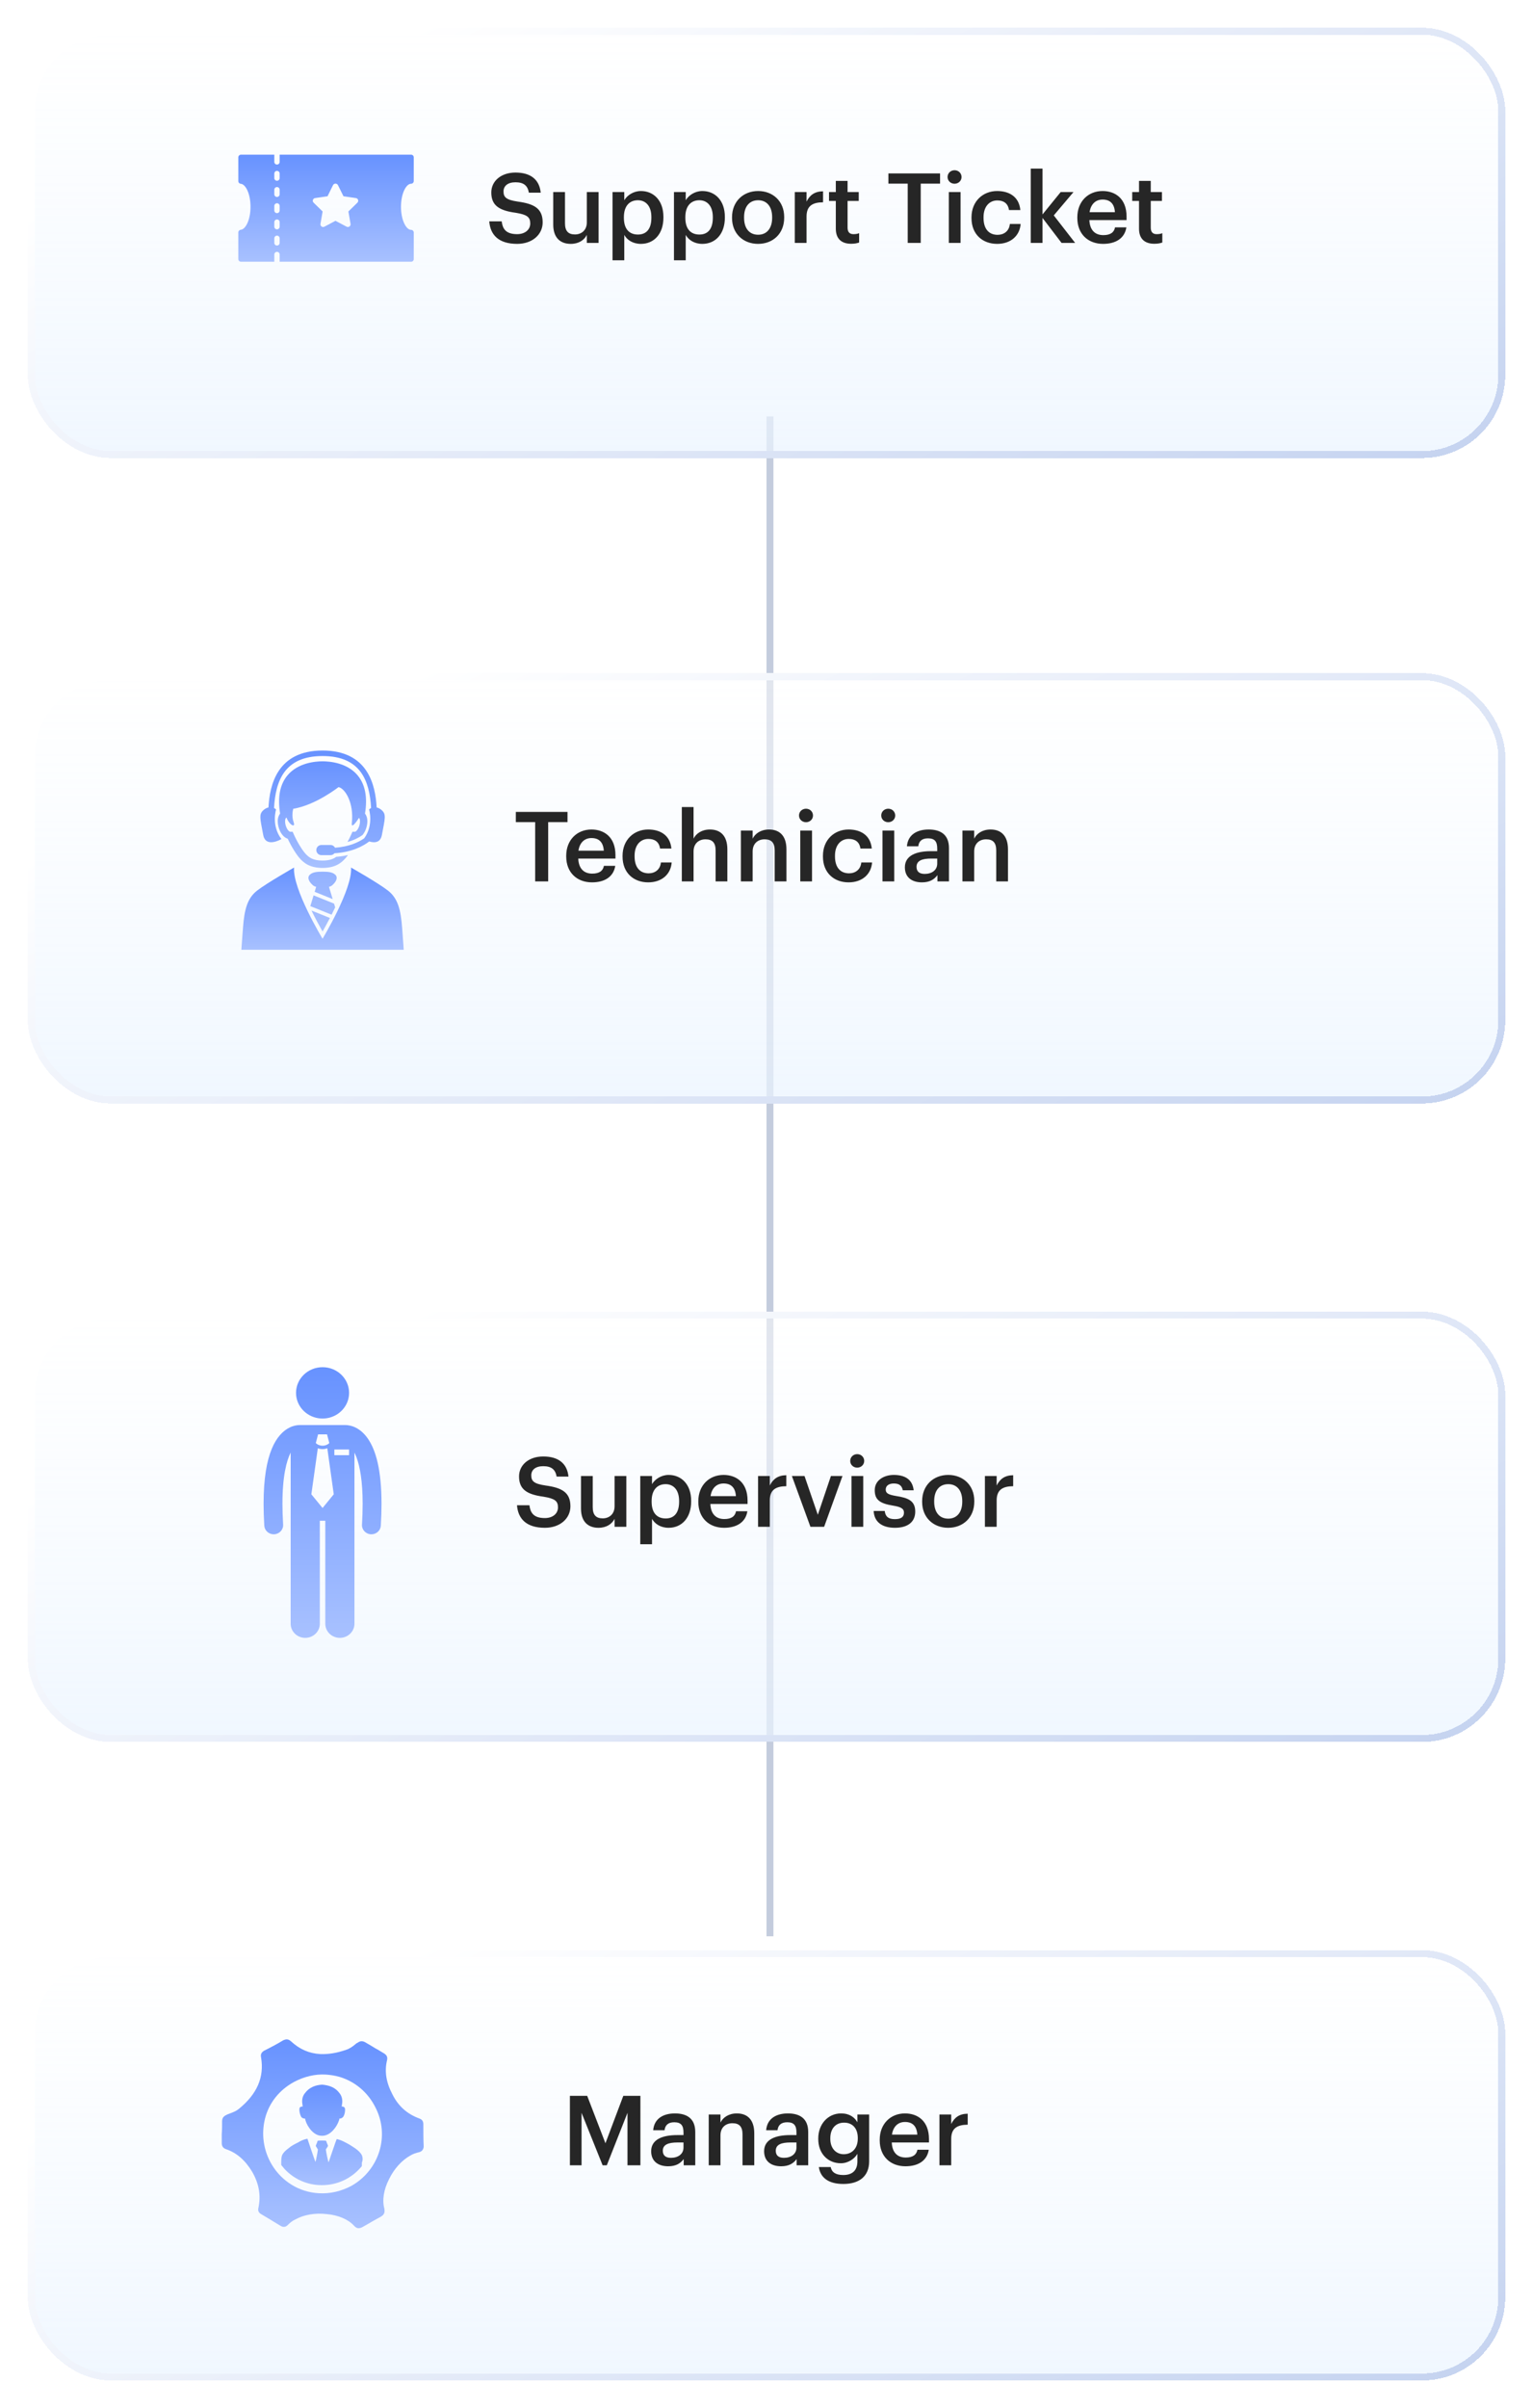 <?xml version="1.0" encoding="UTF-8"?> <svg xmlns="http://www.w3.org/2000/svg" width="221" height="347" viewBox="0 0 221 347" fill="none"><path d="M111 60V279" stroke="#C4CCDD"></path><g filter="url(#filter0_bd_1208_18127)"><rect x="4" width="213" height="62" rx="12" fill="url(#paint0_linear_1208_18127)" fill-opacity="0.71" shape-rendering="crispEdges"></rect><rect x="4.5" y="0.5" width="212" height="61" rx="11.5" stroke="url(#paint1_linear_1208_18127)" shape-rendering="crispEdges"></rect></g><path d="M74.55 35.14C71.82 35.14 70.672 33.782 70.532 31.892H72.324C72.45 32.9 72.856 33.74 74.55 33.74C75.656 33.74 76.44 33.124 76.44 32.2C76.44 31.276 75.978 30.926 74.354 30.66C71.96 30.338 70.826 29.61 70.826 27.734C70.826 26.096 72.226 24.864 74.312 24.864C76.468 24.864 77.756 25.844 77.952 27.762H76.244C76.062 26.712 75.46 26.264 74.312 26.264C73.178 26.264 72.59 26.81 72.59 27.58C72.59 28.392 72.926 28.798 74.662 29.05C77.014 29.372 78.232 30.044 78.232 32.046C78.232 33.782 76.762 35.14 74.55 35.14ZM82.276 35.14C80.834 35.14 79.756 34.314 79.756 32.368V27.678H81.45V32.172C81.45 33.278 81.912 33.782 82.892 33.782C83.802 33.782 84.6 33.194 84.6 32.032V27.678H86.294V35H84.6V33.852C84.236 34.566 83.466 35.14 82.276 35.14ZM88.303 37.506V27.678H89.997V28.854C90.403 28.154 91.313 27.524 92.391 27.524C94.225 27.524 95.639 28.882 95.639 31.248V31.36C95.639 33.712 94.281 35.14 92.391 35.14C91.229 35.14 90.389 34.566 89.997 33.852V37.506H88.303ZM91.971 33.796C93.217 33.796 93.903 32.956 93.903 31.388V31.276C93.903 29.652 93.063 28.854 91.957 28.854C90.781 28.854 89.941 29.652 89.941 31.276V31.388C89.941 33.026 90.739 33.796 91.971 33.796ZM97.162 37.506V27.678H98.856V28.854C99.262 28.154 100.172 27.524 101.25 27.524C103.084 27.524 104.498 28.882 104.498 31.248V31.36C104.498 33.712 103.14 35.14 101.25 35.14C100.088 35.14 99.248 34.566 98.856 33.852V37.506H97.162ZM100.83 33.796C102.076 33.796 102.762 32.956 102.762 31.388V31.276C102.762 29.652 101.922 28.854 100.816 28.854C99.64 28.854 98.8 29.652 98.8 31.276V31.388C98.8 33.026 99.598 33.796 100.83 33.796ZM109.298 33.824C110.558 33.824 111.314 32.886 111.314 31.388V31.29C111.314 29.778 110.558 28.854 109.298 28.854C108.038 28.854 107.268 29.764 107.268 31.276V31.388C107.268 32.886 108.01 33.824 109.298 33.824ZM109.284 35.14C107.128 35.14 105.532 33.642 105.532 31.416V31.304C105.532 29.036 107.142 27.524 109.298 27.524C111.44 27.524 113.05 29.022 113.05 31.262V31.374C113.05 33.656 111.44 35.14 109.284 35.14ZM114.58 35V27.678H116.274V29.05C116.736 28.126 117.422 27.58 118.654 27.566V29.148C117.17 29.162 116.274 29.638 116.274 31.192V35H114.58ZM122.705 35.126C121.249 35.126 120.493 34.342 120.493 32.956V28.952H119.513V27.678H120.493V26.068H122.187V27.678H123.797V28.952H122.187V32.802C122.187 33.446 122.495 33.74 123.027 33.74C123.363 33.74 123.615 33.698 123.853 33.6V34.944C123.587 35.042 123.223 35.126 122.705 35.126ZM130.859 35V26.46H128.073V24.99H135.521V26.46H132.735V35H130.859ZM136.784 35V27.678H138.478V35H136.784ZM137.61 26.474C137.05 26.474 136.602 26.054 136.602 25.508C136.602 24.948 137.05 24.528 137.61 24.528C138.17 24.528 138.618 24.948 138.618 25.508C138.618 26.054 138.17 26.474 137.61 26.474ZM143.749 35.14C141.649 35.14 140.053 33.768 140.053 31.43V31.318C140.053 28.994 141.705 27.524 143.749 27.524C145.373 27.524 146.899 28.252 147.095 30.268H145.457C145.317 29.288 144.673 28.882 143.777 28.882C142.615 28.882 141.789 29.778 141.789 31.29V31.402C141.789 32.998 142.573 33.838 143.819 33.838C144.715 33.838 145.485 33.306 145.583 32.27H147.137C147.011 33.95 145.737 35.14 143.749 35.14ZM148.596 35V24.29H150.29V30.898L152.908 27.678H154.756L151.914 31.038L154.994 35H153.034L150.29 31.402V35H148.596ZM159.021 35.14C156.865 35.14 155.311 33.726 155.311 31.416V31.304C155.311 29.036 156.865 27.524 158.951 27.524C160.771 27.524 162.409 28.602 162.409 31.22V31.71H157.047C157.103 33.096 157.803 33.88 159.063 33.88C160.085 33.88 160.617 33.474 160.743 32.76H162.381C162.143 34.3 160.897 35.14 159.021 35.14ZM157.075 30.576H160.729C160.645 29.316 160.001 28.756 158.951 28.756C157.929 28.756 157.243 29.442 157.075 30.576ZM166.414 35.126C164.958 35.126 164.202 34.342 164.202 32.956V28.952H163.222V27.678H164.202V26.068H165.896V27.678H167.506V28.952H165.896V32.802C165.896 33.446 166.204 33.74 166.736 33.74C167.072 33.74 167.324 33.698 167.562 33.6V34.944C167.296 35.042 166.932 35.126 166.414 35.126Z" fill="#262626"></path><path d="M59.262 26.475C59.313 26.475 59.363 26.465 59.41 26.445C59.457 26.426 59.499 26.398 59.535 26.362C59.571 26.326 59.599 26.283 59.619 26.237C59.638 26.19 59.648 26.14 59.648 26.089V22.674C59.648 22.623 59.639 22.573 59.62 22.526C59.6 22.479 59.572 22.436 59.536 22.4C59.5 22.364 59.458 22.336 59.41 22.317C59.364 22.297 59.313 22.288 59.262 22.288H40.316V23.327C40.316 23.43 40.275 23.528 40.203 23.6C40.131 23.672 40.033 23.713 39.93 23.713C39.828 23.713 39.73 23.672 39.658 23.6C39.585 23.528 39.545 23.43 39.545 23.327V22.288H34.741C34.691 22.288 34.64 22.298 34.593 22.318C34.547 22.337 34.504 22.365 34.468 22.401C34.432 22.437 34.404 22.48 34.385 22.526C34.365 22.573 34.355 22.623 34.355 22.674V26.099C34.355 26.196 34.392 26.289 34.458 26.359C34.524 26.43 34.614 26.473 34.71 26.48C35.389 26.536 36.114 27.879 36.114 29.797C36.114 31.715 35.389 33.057 34.71 33.109C34.614 33.118 34.524 33.162 34.459 33.233C34.393 33.305 34.356 33.398 34.355 33.495V37.326C34.355 37.377 34.365 37.427 34.385 37.474C34.404 37.521 34.432 37.563 34.468 37.599C34.504 37.635 34.547 37.663 34.593 37.683C34.64 37.702 34.691 37.712 34.741 37.712H39.545V36.673C39.545 36.571 39.585 36.472 39.658 36.4C39.73 36.328 39.828 36.287 39.93 36.287C40.033 36.287 40.131 36.328 40.203 36.4C40.275 36.472 40.316 36.571 40.316 36.673V37.714H59.262C59.313 37.715 59.364 37.705 59.41 37.686C59.458 37.667 59.5 37.638 59.536 37.602C59.572 37.566 59.6 37.524 59.62 37.477C59.639 37.43 59.648 37.379 59.648 37.329V33.508C59.648 33.457 59.638 33.407 59.619 33.36C59.599 33.313 59.571 33.27 59.535 33.235C59.499 33.199 59.457 33.17 59.41 33.151C59.363 33.132 59.313 33.122 59.262 33.122C58.573 33.122 57.807 31.759 57.807 29.799C57.807 27.84 58.573 26.475 59.262 26.475ZM40.316 34.994C40.316 35.097 40.275 35.195 40.203 35.267C40.131 35.339 40.033 35.38 39.93 35.38C39.828 35.38 39.73 35.339 39.658 35.267C39.585 35.195 39.545 35.097 39.545 34.994V34.34C39.545 34.237 39.585 34.139 39.658 34.067C39.73 33.995 39.828 33.954 39.93 33.954C40.033 33.954 40.131 33.995 40.203 34.067C40.275 34.139 40.316 34.237 40.316 34.34V34.994ZM40.316 32.661C40.316 32.763 40.275 32.861 40.203 32.934C40.131 33.006 40.033 33.047 39.93 33.047C39.828 33.047 39.73 33.006 39.658 32.934C39.585 32.861 39.545 32.763 39.545 32.661V32.006C39.545 31.904 39.585 31.805 39.658 31.733C39.73 31.661 39.828 31.62 39.93 31.62C40.033 31.62 40.131 31.661 40.203 31.733C40.275 31.805 40.316 31.904 40.316 32.006V32.661ZM40.316 30.328C40.316 30.43 40.275 30.528 40.203 30.6C40.131 30.673 40.033 30.713 39.93 30.713C39.828 30.713 39.73 30.673 39.658 30.6C39.585 30.528 39.545 30.43 39.545 30.328V29.672C39.545 29.57 39.585 29.472 39.658 29.4C39.73 29.327 39.828 29.287 39.93 29.287C40.033 29.287 40.131 29.327 40.203 29.4C40.275 29.472 40.316 29.57 40.316 29.672V30.328ZM40.316 27.994C40.316 28.097 40.275 28.195 40.203 28.267C40.131 28.339 40.033 28.38 39.93 28.38C39.828 28.38 39.73 28.339 39.658 28.267C39.585 28.195 39.545 28.097 39.545 27.994V27.339C39.545 27.237 39.585 27.139 39.658 27.066C39.73 26.994 39.828 26.953 39.93 26.953C40.033 26.953 40.131 26.994 40.203 27.066C40.275 27.139 40.316 27.237 40.316 27.339V27.994ZM40.316 25.661C40.316 25.763 40.275 25.861 40.203 25.934C40.131 26.006 40.033 26.047 39.93 26.047C39.828 26.047 39.73 26.006 39.658 25.934C39.585 25.861 39.545 25.763 39.545 25.661V25.006C39.545 24.904 39.585 24.805 39.658 24.733C39.73 24.661 39.828 24.62 39.93 24.62C40.033 24.62 40.131 24.661 40.203 24.733C40.275 24.805 40.316 24.904 40.316 25.006V25.661ZM51.528 29.2L50.226 30.471L50.535 32.26C50.546 32.331 50.537 32.403 50.51 32.469C50.483 32.536 50.438 32.593 50.381 32.636C50.314 32.682 50.235 32.707 50.154 32.708C50.092 32.707 50.031 32.693 49.974 32.667L48.365 31.818L46.76 32.667C46.696 32.7 46.625 32.714 46.553 32.709C46.481 32.704 46.413 32.679 46.354 32.636C46.296 32.594 46.251 32.537 46.224 32.47C46.196 32.404 46.188 32.331 46.2 32.26L46.508 30.471L45.207 29.2C45.155 29.151 45.118 29.087 45.1 29.017C45.083 28.946 45.086 28.873 45.109 28.804C45.131 28.736 45.172 28.676 45.226 28.629C45.281 28.583 45.347 28.553 45.418 28.542L47.218 28.28L48.02 26.655C48.055 26.595 48.106 26.545 48.166 26.511C48.227 26.476 48.295 26.458 48.365 26.458C48.434 26.458 48.503 26.476 48.563 26.511C48.623 26.545 48.674 26.595 48.709 26.655L49.517 28.28L51.312 28.542C51.383 28.553 51.45 28.583 51.505 28.629C51.561 28.675 51.602 28.736 51.625 28.804C51.646 28.873 51.648 28.946 51.63 29.016C51.613 29.085 51.578 29.149 51.528 29.2Z" fill="url(#paint2_linear_1208_18127)"></path><g filter="url(#filter1_bd_1208_18127)"><rect x="4" y="93" width="213" height="62" rx="12" fill="url(#paint3_linear_1208_18127)" fill-opacity="0.71" shape-rendering="crispEdges"></rect><rect x="4.5" y="93.5" width="212" height="61" rx="11.5" stroke="url(#paint4_linear_1208_18127)" shape-rendering="crispEdges"></rect></g><path d="M77.15 127V118.46H74.364V116.99H81.812V118.46H79.026V127H77.15ZM85.337 127.14C83.181 127.14 81.627 125.726 81.627 123.416V123.304C81.627 121.036 83.181 119.524 85.267 119.524C87.087 119.524 88.725 120.602 88.725 123.22V123.71H83.363C83.419 125.096 84.119 125.88 85.379 125.88C86.401 125.88 86.933 125.474 87.059 124.76H88.697C88.459 126.3 87.213 127.14 85.337 127.14ZM83.391 122.576H87.045C86.961 121.316 86.317 120.756 85.267 120.756C84.245 120.756 83.559 121.442 83.391 122.576ZM93.445 127.14C91.344 127.14 89.749 125.768 89.749 123.43V123.318C89.749 120.994 91.4 119.524 93.445 119.524C95.069 119.524 96.594 120.252 96.79 122.268H95.153C95.013 121.288 94.368 120.882 93.472 120.882C92.311 120.882 91.484 121.778 91.484 123.29V123.402C91.484 124.998 92.269 125.838 93.514 125.838C94.41 125.838 95.18 125.306 95.278 124.27H96.832C96.707 125.95 95.433 127.14 93.445 127.14ZM98.291 127V116.29H99.985V120.84C100.335 120.126 101.147 119.524 102.351 119.524C103.821 119.524 104.857 120.378 104.857 122.394V127H103.163V122.548C103.163 121.442 102.715 120.938 101.707 120.938C100.755 120.938 99.985 121.526 99.985 122.688V127H98.291ZM106.809 127V119.678H108.503V120.84C108.853 120.126 109.665 119.524 110.869 119.524C112.339 119.524 113.375 120.378 113.375 122.394V127H111.681V122.548C111.681 121.442 111.233 120.938 110.225 120.938C109.273 120.938 108.503 121.526 108.503 122.688V127H106.809ZM115.368 127V119.678H117.062V127H115.368ZM116.194 118.474C115.634 118.474 115.186 118.054 115.186 117.508C115.186 116.948 115.634 116.528 116.194 116.528C116.754 116.528 117.202 116.948 117.202 117.508C117.202 118.054 116.754 118.474 116.194 118.474ZM122.333 127.14C120.233 127.14 118.637 125.768 118.637 123.43V123.318C118.637 120.994 120.289 119.524 122.333 119.524C123.957 119.524 125.483 120.252 125.679 122.268H124.041C123.901 121.288 123.257 120.882 122.361 120.882C121.199 120.882 120.373 121.778 120.373 123.29V123.402C120.373 124.998 121.157 125.838 122.403 125.838C123.299 125.838 124.069 125.306 124.167 124.27H125.721C125.595 125.95 124.321 127.14 122.333 127.14ZM127.222 127V119.678H128.916V127H127.222ZM128.048 118.474C127.488 118.474 127.04 118.054 127.04 117.508C127.04 116.948 127.488 116.528 128.048 116.528C128.608 116.528 129.056 116.948 129.056 117.508C129.056 118.054 128.608 118.474 128.048 118.474ZM132.899 127.14C131.555 127.14 130.449 126.496 130.449 124.97C130.449 123.262 132.101 122.646 134.201 122.646H135.111V122.268C135.111 121.288 134.775 120.798 133.781 120.798C132.899 120.798 132.465 121.218 132.381 121.946H130.743C130.883 120.238 132.241 119.524 133.879 119.524C135.517 119.524 136.805 120.196 136.805 122.198V127H135.139V126.104C134.663 126.734 134.019 127.14 132.899 127.14ZM133.305 125.922C134.341 125.922 135.111 125.376 135.111 124.438V123.71H134.243C132.955 123.71 132.129 124.004 132.129 124.9C132.129 125.516 132.465 125.922 133.305 125.922ZM138.746 127V119.678H140.44V120.84C140.79 120.126 141.602 119.524 142.806 119.524C144.276 119.524 145.312 120.378 145.312 122.394V127H143.618V122.548C143.618 121.442 143.17 120.938 142.162 120.938C141.21 120.938 140.44 121.526 140.44 122.688V127H138.746Z" fill="#262626"></path><path d="M51.157 119.848H50.812L50.672 120.165C50.495 120.567 50.299 120.958 50.097 121.32C51.054 121.057 51.757 120.678 52.253 120.331C52.704 119.799 52.96 119 52.96 118.349C52.96 117.827 52.804 117.468 52.62 117.227C53.003 114.881 52.645 113.029 51.557 111.722C50.036 109.898 47.514 109.699 46.5 109.699C45.487 109.699 42.965 109.898 41.443 111.723C40.354 113.03 39.996 114.88 40.379 117.228C40.195 117.468 40.039 117.828 40.039 118.35C40.039 119.296 40.577 120.572 41.478 120.852C42.057 122.099 42.769 123.176 43.209 123.675C43.816 124.359 44.682 125.06 46.5 125.06C48.321 125.06 49.185 124.36 49.79 123.675C49.9 123.553 50.024 123.395 50.16 123.208C49.645 123.326 49.083 123.418 48.468 123.463C48.011 123.801 47.432 124 46.5 124C45.179 124 44.563 123.607 44.002 122.971C43.57 122.484 42.855 121.363 42.327 120.165L42.188 119.848H41.844C41.568 119.848 41.098 119.109 41.098 118.35C41.098 117.96 41.239 117.842 41.285 117.803L41.298 117.792C41.705 118.896 42.646 119.348 42.334 118.477C42.038 117.661 42.185 116.877 42.277 116.537C45.525 116.009 48.801 113.416 48.801 113.416C49.733 113.586 51.05 115.668 50.719 118.58C50.62 119.468 51.337 118.488 51.76 117.845C51.819 117.911 51.901 118.049 51.901 118.348C51.902 119.109 51.431 119.848 51.157 119.848Z" fill="url(#paint5_linear_1208_18127)"></path><path d="M55.091 116.794C54.853 116.554 54.574 116.407 54.298 116.344C54.126 113.148 53.066 108.145 46.501 108.145C39.938 108.145 38.877 113.148 38.705 116.344C38.429 116.407 38.151 116.554 37.91 116.794C37.316 117.391 37.505 117.942 37.944 120.302C38.308 122.262 40.568 120.9 40.568 120.9C39.07 118.938 39.798 116.637 39.798 116.637C39.713 116.546 39.613 116.481 39.505 116.426C39.726 112.515 41.008 108.939 46.501 108.939C51.996 108.939 53.277 112.515 53.496 116.426C53.39 116.481 53.288 116.545 53.206 116.637C53.206 116.637 53.904 118.855 52.507 120.794C51.663 121.374 50.307 122.011 48.298 122.149C48.175 121.916 47.933 121.755 47.651 121.755H46.333C45.93 121.755 45.602 122.082 45.602 122.487C45.602 122.891 45.929 123.22 46.333 123.22H47.651C47.878 123.22 48.082 123.112 48.214 122.947C50.684 122.805 52.292 121.956 53.23 121.246C53.919 121.456 54.837 121.491 55.057 120.302C55.5 117.942 55.687 117.391 55.091 116.794ZM45.117 127.564C45.249 127.678 45.41 127.741 45.577 127.789L45.363 128.506L47.958 129.55L47.425 127.789C47.593 127.742 47.752 127.678 47.887 127.564C48.402 127.128 48.79 126.478 48.339 126.043C47.932 125.654 47.29 125.601 46.501 125.601C45.713 125.601 45.071 125.654 44.665 126.043C44.212 126.478 44.599 127.127 45.117 127.564ZM48.319 130.74L48.154 130.2L45.208 129.015L44.737 130.566L47.801 131.797C47.975 131.453 48.146 131.099 48.319 130.74ZM44.907 131.205C45.463 132.346 46.04 133.414 46.501 134.22C46.814 133.673 47.18 133.002 47.559 132.271L44.907 131.205Z" fill="url(#paint6_linear_1208_18127)"></path><path d="M57.97 133.678C57.769 131.095 57.373 129.441 55.916 128.315C54.462 127.189 50.605 125.006 50.605 125.006C50.851 128.072 46.498 135.267 46.498 135.267C46.498 135.267 42.146 128.072 42.394 125.006C42.394 125.006 38.539 127.189 37.082 128.315C35.626 129.441 35.229 131.095 35.031 133.678C34.83 136.259 34.797 136.854 34.797 136.854H46.498H58.2C58.2 136.854 58.168 136.26 57.97 133.678Z" fill="url(#paint7_linear_1208_18127)"></path><g filter="url(#filter2_bd_1208_18127)"><rect x="4" y="185" width="213" height="62" rx="12" fill="url(#paint8_linear_1208_18127)" fill-opacity="0.71" shape-rendering="crispEdges"></rect><rect x="4.5" y="185.5" width="212" height="61" rx="11.5" stroke="url(#paint9_linear_1208_18127)" shape-rendering="crispEdges"></rect></g><path d="M78.55 220.14C75.82 220.14 74.672 218.782 74.532 216.892H76.324C76.45 217.9 76.856 218.74 78.55 218.74C79.656 218.74 80.44 218.124 80.44 217.2C80.44 216.276 79.978 215.926 78.354 215.66C75.96 215.338 74.826 214.61 74.826 212.734C74.826 211.096 76.226 209.864 78.312 209.864C80.468 209.864 81.756 210.844 81.952 212.762H80.244C80.062 211.712 79.46 211.264 78.312 211.264C77.178 211.264 76.59 211.81 76.59 212.58C76.59 213.392 76.926 213.798 78.662 214.05C81.014 214.372 82.232 215.044 82.232 217.046C82.232 218.782 80.762 220.14 78.55 220.14ZM86.276 220.14C84.834 220.14 83.756 219.314 83.756 217.368V212.678H85.45V217.172C85.45 218.278 85.912 218.782 86.892 218.782C87.802 218.782 88.6 218.194 88.6 217.032V212.678H90.294V220H88.6V218.852C88.236 219.566 87.466 220.14 86.276 220.14ZM92.303 222.506V212.678H93.997V213.854C94.403 213.154 95.313 212.524 96.391 212.524C98.225 212.524 99.639 213.882 99.639 216.248V216.36C99.639 218.712 98.281 220.14 96.391 220.14C95.229 220.14 94.389 219.566 93.997 218.852V222.506H92.303ZM95.971 218.796C97.217 218.796 97.903 217.956 97.903 216.388V216.276C97.903 214.652 97.063 213.854 95.957 213.854C94.781 213.854 93.941 214.652 93.941 216.276V216.388C93.941 218.026 94.739 218.796 95.971 218.796ZM104.382 220.14C102.226 220.14 100.672 218.726 100.672 216.416V216.304C100.672 214.036 102.226 212.524 104.312 212.524C106.132 212.524 107.77 213.602 107.77 216.22V216.71H102.408C102.464 218.096 103.164 218.88 104.424 218.88C105.446 218.88 105.978 218.474 106.104 217.76H107.742C107.504 219.3 106.258 220.14 104.382 220.14ZM102.436 215.576H106.09C106.006 214.316 105.362 213.756 104.312 213.756C103.29 213.756 102.604 214.442 102.436 215.576ZM109.283 220V212.678H110.977V214.05C111.439 213.126 112.125 212.58 113.357 212.566V214.148C111.873 214.162 110.977 214.638 110.977 216.192V220H109.283ZM116.834 220L114.16 212.678H115.98L117.898 218.264L119.788 212.678H121.454L118.808 220H116.834ZM122.751 220V212.678H124.445V220H122.751ZM123.577 211.474C123.017 211.474 122.569 211.054 122.569 210.508C122.569 209.948 123.017 209.528 123.577 209.528C124.137 209.528 124.585 209.948 124.585 210.508C124.585 211.054 124.137 211.474 123.577 211.474ZM129.016 220.14C127.126 220.14 126.02 219.272 125.95 217.718H127.546C127.63 218.46 128.008 218.894 129.002 218.894C129.912 218.894 130.318 218.572 130.318 217.956C130.318 217.354 129.828 217.13 128.75 216.948C126.818 216.64 126.104 216.094 126.104 214.722C126.104 213.252 127.476 212.524 128.848 212.524C130.346 212.524 131.536 213.084 131.718 214.736H130.15C130.01 214.064 129.632 213.756 128.848 213.756C128.12 213.756 127.686 214.106 127.686 214.624C127.686 215.156 128.036 215.366 129.198 215.562C130.92 215.828 131.942 216.248 131.942 217.802C131.942 219.286 130.892 220.14 129.016 220.14ZM136.704 218.824C137.964 218.824 138.72 217.886 138.72 216.388V216.29C138.72 214.778 137.964 213.854 136.704 213.854C135.444 213.854 134.674 214.764 134.674 216.276V216.388C134.674 217.886 135.416 218.824 136.704 218.824ZM136.69 220.14C134.534 220.14 132.938 218.642 132.938 216.416V216.304C132.938 214.036 134.548 212.524 136.704 212.524C138.846 212.524 140.456 214.022 140.456 216.262V216.374C140.456 218.656 138.846 220.14 136.69 220.14ZM141.987 220V212.678H143.681V214.05C144.143 213.126 144.829 212.58 146.061 212.566V214.148C144.577 214.162 143.681 214.638 143.681 216.192V220H141.987Z" fill="#262626"></path><g clip-path="url(#clip0_1208_18127)"><path d="M51.097 217.853V214.739V209.309C51.198 209.509 51.3 209.739 51.4 210.006C51.879 211.291 52.282 213.398 52.28 216.688C52.28 217.595 52.251 218.591 52.185 219.685C52.141 220.41 52.713 221.032 53.463 221.075C53.49 221.076 53.517 221.077 53.543 221.077C54.258 221.077 54.857 220.537 54.9 219.838C54.968 218.698 55 217.651 55 216.689C54.993 211.725 54.174 208.979 53.057 207.327C52.498 206.507 51.845 205.981 51.242 205.69C50.663 205.408 50.155 205.344 49.849 205.34C49.827 205.339 49.806 205.336 49.784 205.336H43.217C43.197 205.336 43.177 205.338 43.158 205.339C42.851 205.343 42.34 205.406 41.758 205.69C40.844 206.128 39.858 207.088 39.169 208.788C38.471 210.495 38.002 212.962 38 216.688C38 217.651 38.032 218.698 38.101 219.838C38.144 220.537 38.743 221.076 39.457 221.076C39.484 221.076 39.511 221.076 39.538 221.074C40.288 221.032 40.86 220.409 40.816 219.684C40.749 218.591 40.72 217.595 40.72 216.688C40.714 212.706 41.314 210.469 41.903 209.302V214.739V217.853V233.967C41.903 235.09 42.844 236 44.005 236C45.165 236 46.106 235.09 46.106 233.967V219.124H46.894V233.967C46.894 235.09 47.835 236 48.995 236C50.156 236 51.097 235.09 51.097 233.967L51.097 217.853ZM45.854 206.682H46.5H47.146L47.469 207.915L47.42 207.99C47.154 208.205 46.828 208.312 46.5 208.313C46.172 208.312 45.847 208.205 45.581 207.991L45.531 207.915L45.854 206.682ZM46.5 217.288L44.885 215.315L45.816 208.685C46.036 208.764 46.268 208.806 46.5 208.806H46.5C46.5 208.806 46.501 208.806 46.501 208.806C46.733 208.806 46.965 208.764 47.185 208.684L48.115 215.315L46.5 217.288ZM48.2 209.681V208.859H50.325V209.681H48.2ZM47.124 204.35C48.94 204.061 50.325 202.538 50.325 200.7C50.325 198.656 48.613 197 46.5 197C44.388 197 42.676 198.656 42.676 200.7C42.676 202.538 44.061 204.061 45.877 204.35C46.08 204.382 46.288 204.399 46.5 204.399C46.713 204.399 46.921 204.382 47.124 204.35Z" fill="url(#paint10_linear_1208_18127)"></path></g><g filter="url(#filter3_bd_1208_18127)"><rect x="4" y="277" width="213" height="62" rx="12" fill="url(#paint11_linear_1208_18127)" fill-opacity="0.71" shape-rendering="crispEdges"></rect><rect x="4.5" y="277.5" width="212" height="61" rx="11.5" stroke="url(#paint12_linear_1208_18127)" shape-rendering="crispEdges"></rect></g><path d="M82.158 312V301.99H84.65L87.282 308.822L89.858 301.99H92.322V312H90.46V304.44L87.478 312H86.876L83.838 304.44V312H82.158ZM96.323 312.14C94.978 312.14 93.873 311.496 93.873 309.97C93.873 308.262 95.525 307.646 97.624 307.646H98.534V307.268C98.534 306.288 98.198 305.798 97.204 305.798C96.323 305.798 95.888 306.218 95.805 306.946H94.166C94.306 305.238 95.665 304.524 97.302 304.524C98.941 304.524 100.228 305.196 100.228 307.198V312H98.562V311.104C98.087 311.734 97.442 312.14 96.323 312.14ZM96.728 310.922C97.764 310.922 98.534 310.376 98.534 309.438V308.71H97.666C96.379 308.71 95.552 309.004 95.552 309.9C95.552 310.516 95.888 310.922 96.728 310.922ZM102.17 312V304.678H103.864V305.84C104.214 305.126 105.026 304.524 106.23 304.524C107.7 304.524 108.736 305.378 108.736 307.394V312H107.042V307.548C107.042 306.442 106.594 305.938 105.586 305.938C104.634 305.938 103.864 306.526 103.864 307.688V312H102.17ZM112.606 312.14C111.262 312.14 110.156 311.496 110.156 309.97C110.156 308.262 111.808 307.646 113.908 307.646H114.818V307.268C114.818 306.288 114.482 305.798 113.488 305.798C112.606 305.798 112.172 306.218 112.088 306.946H110.45C110.59 305.238 111.948 304.524 113.586 304.524C115.224 304.524 116.512 305.196 116.512 307.198V312H114.846V311.104C114.37 311.734 113.726 312.14 112.606 312.14ZM113.012 310.922C114.048 310.922 114.818 310.376 114.818 309.438V308.71H113.95C112.662 308.71 111.836 309.004 111.836 309.9C111.836 310.516 112.172 310.922 113.012 310.922ZM121.575 314.688C119.279 314.688 118.243 313.652 118.047 312.252H119.755C119.895 312.98 120.455 313.4 121.561 313.4C122.877 313.4 123.605 312.742 123.605 311.426V310.348C123.199 311.048 122.289 311.706 121.211 311.706C119.377 311.706 117.963 310.334 117.963 308.22V308.122C117.963 306.064 119.363 304.524 121.253 304.524C122.457 304.524 123.185 305.07 123.605 305.798V304.678H125.299V311.454C125.285 313.61 123.843 314.688 121.575 314.688ZM121.631 310.404C122.807 310.404 123.661 309.564 123.661 308.164V308.066C123.661 306.68 122.905 305.854 121.687 305.854C120.427 305.854 119.699 306.764 119.699 308.094V308.206C119.699 309.564 120.539 310.404 121.631 310.404ZM130.533 312.14C128.377 312.14 126.823 310.726 126.823 308.416V308.304C126.823 306.036 128.377 304.524 130.463 304.524C132.283 304.524 133.921 305.602 133.921 308.22V308.71H128.559C128.615 310.096 129.315 310.88 130.575 310.88C131.597 310.88 132.129 310.474 132.255 309.76H133.893C133.655 311.3 132.409 312.14 130.533 312.14ZM128.587 307.576H132.241C132.157 306.316 131.513 305.756 130.463 305.756C129.441 305.756 128.755 306.442 128.587 307.576ZM135.434 312V304.678H137.128V306.05C137.59 305.126 138.276 304.58 139.508 304.566V306.148C138.024 306.162 137.128 306.638 137.128 308.192V312H135.434Z" fill="#262626"></path><path d="M61.031 306.095C61.031 305.708 60.886 305.417 60.498 305.272C58.755 304.642 57.447 303.528 56.575 301.784C55.655 300.041 55.413 298.442 55.8 296.844C55.897 296.408 55.752 296.117 55.364 295.875C55.025 295.681 54.734 295.488 54.395 295.294L54.202 295.197C53.717 294.906 53.184 294.567 52.652 294.277C52.264 294.034 51.877 294.131 51.731 294.228C51.634 294.277 51.586 294.325 51.489 294.373L51.392 294.422C51.102 294.664 50.763 294.955 50.375 295.148C50.23 295.245 50.084 295.294 49.939 295.342C48.583 295.827 47.323 296.02 46.161 295.972C44.562 295.875 43.206 295.294 41.947 294.131C41.511 293.744 41.172 293.841 40.833 293.986C39.961 294.519 39.041 295.003 38.072 295.488C37.684 295.73 37.539 296.02 37.636 296.456C38.12 299.314 37.055 301.736 34.439 303.867C34.294 303.964 34.197 304.061 34.003 304.158C33.664 304.352 33.228 304.497 32.841 304.642L32.744 304.691L32.453 304.836C32.163 305.03 32.017 305.272 32.017 305.659C32.017 306.289 32.017 306.919 31.969 307.5V308.808C31.969 309.244 32.163 309.534 32.598 309.68C34.148 310.213 35.359 311.278 36.377 312.973C37.345 314.669 37.636 316.364 37.248 318.156C37.152 318.544 37.297 318.834 37.636 319.028C38.702 319.658 39.573 320.191 40.445 320.723C40.542 320.772 40.688 320.869 40.881 320.869C41.027 320.869 41.123 320.869 41.269 320.772C41.366 320.723 41.414 320.675 41.511 320.578C41.802 320.288 42.141 319.997 42.577 319.803C43.788 319.125 45.434 318.834 47.081 319.028C48.777 319.173 50.23 319.803 51.053 320.723C51.198 320.869 51.392 321.063 51.683 321.063C51.877 321.063 52.07 321.014 52.312 320.869C52.797 320.578 53.281 320.336 53.572 320.142C53.911 319.948 54.347 319.706 54.88 319.416C55.509 319.077 55.461 318.641 55.413 318.253C55.073 317.042 55.316 315.492 56.091 313.991C56.817 312.489 57.931 311.278 59.142 310.6C59.53 310.358 59.966 310.213 60.402 310.116C60.595 310.067 60.837 309.97 60.983 309.68C61.031 309.583 61.08 309.438 61.08 309.292C61.031 308.275 61.031 307.161 61.031 306.095ZM50.666 314.959C49.212 315.734 47.614 316.122 45.967 316.025C43.158 315.88 40.639 314.33 39.186 311.908C37.975 309.873 37.636 307.5 38.217 305.223C38.798 302.995 40.252 301.155 42.383 299.992C43.836 299.217 45.434 298.83 46.984 298.927C47.663 298.975 48.292 299.072 48.97 299.266C51.198 299.944 53.039 301.494 54.105 303.625C56.236 307.694 54.686 312.683 50.666 314.959Z" fill="url(#paint13_linear_1208_18127)"></path><path d="M43.982 305.272C43.982 305.369 44.031 305.417 44.031 305.514C44.321 306.483 45.241 307.742 46.355 307.742H46.549C47.663 307.694 48.584 306.434 48.874 305.514C48.923 305.417 48.923 305.369 48.923 305.272C49.165 305.272 49.359 305.175 49.504 304.981C49.698 304.642 49.746 304.303 49.746 303.964C49.746 303.673 49.601 303.577 49.359 303.528H49.262C49.262 303.383 49.31 303.286 49.31 303.189C49.407 302.656 49.31 302.075 48.971 301.639C48.341 300.767 47.469 300.477 46.452 300.38C45.484 300.428 44.563 300.767 43.934 301.639C43.594 302.075 43.498 302.608 43.594 303.189C43.594 303.286 43.643 303.431 43.643 303.528H43.546C43.255 303.577 43.159 303.673 43.159 303.964C43.159 304.303 43.255 304.691 43.401 304.981C43.498 305.175 43.74 305.272 43.982 305.272ZM52.168 310.552C51.974 310.164 51.635 309.873 51.248 309.583C50.812 309.292 50.376 309.002 49.988 308.808L49.891 308.759C49.456 308.517 49.02 308.323 48.584 308.227H48.535C48.487 308.275 47.373 311.569 47.373 311.569C47.276 311.423 46.985 309.922 46.985 309.777V309.68C46.985 309.68 46.985 309.631 47.034 309.631C47.13 309.486 47.179 309.389 47.276 309.244V309.147C47.227 309.05 47.227 309.002 47.179 308.905L47.13 308.808C47.082 308.711 47.082 308.614 47.034 308.517C47.034 308.469 46.985 308.469 46.985 308.469C46.888 308.42 45.919 308.42 45.823 308.469C45.774 308.469 45.774 308.469 45.774 308.517C45.726 308.614 45.726 308.711 45.677 308.808L45.629 308.905C45.581 309.002 45.581 309.05 45.532 309.147V309.244C45.629 309.389 45.677 309.486 45.774 309.631C45.774 309.631 45.774 309.68 45.823 309.68V309.777C45.823 309.922 45.532 311.423 45.484 311.52C45.435 311.52 44.37 308.275 44.321 308.178H44.273C43.788 308.275 43.352 308.469 42.965 308.711L42.868 308.759C42.48 308.953 41.996 309.195 41.609 309.534C41.221 309.825 40.882 310.116 40.688 310.503C40.543 310.842 40.543 311.278 40.543 311.666V311.956C40.688 312.15 40.882 312.344 41.027 312.537C42.384 313.991 44.273 314.862 46.404 314.862C48.632 314.862 50.618 313.894 51.974 312.344C52.071 312.247 52.12 312.198 52.168 312.102V311.617C52.313 311.278 52.313 310.891 52.168 310.552Z" fill="url(#paint14_linear_1208_18127)"></path><defs><filter id="filter0_bd_1208_18127" x="-1.2" y="-5.2" width="223.4" height="75.2" filterUnits="userSpaceOnUse" color-interpolation-filters="sRGB"><feFlood flood-opacity="0" result="BackgroundImageFix"></feFlood><feGaussianBlur in="BackgroundImageFix" stdDeviation="2.6"></feGaussianBlur><feComposite in2="SourceAlpha" operator="in" result="effect1_backgroundBlur_1208_18127"></feComposite><feColorMatrix in="SourceAlpha" type="matrix" values="0 0 0 0 0 0 0 0 0 0 0 0 0 0 0 0 0 0 127 0" result="hardAlpha"></feColorMatrix><feOffset dy="4"></feOffset><feGaussianBlur stdDeviation="2"></feGaussianBlur><feComposite in2="hardAlpha" operator="out"></feComposite><feColorMatrix type="matrix" values="0 0 0 0 0 0 0 0 0 0 0 0 0 0 0 0 0 0 0.01 0"></feColorMatrix><feBlend mode="normal" in2="effect1_backgroundBlur_1208_18127" result="effect2_dropShadow_1208_18127"></feBlend><feBlend mode="normal" in="SourceGraphic" in2="effect2_dropShadow_1208_18127" result="shape"></feBlend></filter><filter id="filter1_bd_1208_18127" x="-1.2" y="87.8" width="223.4" height="75.2" filterUnits="userSpaceOnUse" color-interpolation-filters="sRGB"><feFlood flood-opacity="0" result="BackgroundImageFix"></feFlood><feGaussianBlur in="BackgroundImageFix" stdDeviation="2.6"></feGaussianBlur><feComposite in2="SourceAlpha" operator="in" result="effect1_backgroundBlur_1208_18127"></feComposite><feColorMatrix in="SourceAlpha" type="matrix" values="0 0 0 0 0 0 0 0 0 0 0 0 0 0 0 0 0 0 127 0" result="hardAlpha"></feColorMatrix><feOffset dy="4"></feOffset><feGaussianBlur stdDeviation="2"></feGaussianBlur><feComposite in2="hardAlpha" operator="out"></feComposite><feColorMatrix type="matrix" values="0 0 0 0 0 0 0 0 0 0 0 0 0 0 0 0 0 0 0.01 0"></feColorMatrix><feBlend mode="normal" in2="effect1_backgroundBlur_1208_18127" result="effect2_dropShadow_1208_18127"></feBlend><feBlend mode="normal" in="SourceGraphic" in2="effect2_dropShadow_1208_18127" result="shape"></feBlend></filter><filter id="filter2_bd_1208_18127" x="-1.2" y="179.8" width="223.4" height="75.2" filterUnits="userSpaceOnUse" color-interpolation-filters="sRGB"><feFlood flood-opacity="0" result="BackgroundImageFix"></feFlood><feGaussianBlur in="BackgroundImageFix" stdDeviation="2.6"></feGaussianBlur><feComposite in2="SourceAlpha" operator="in" result="effect1_backgroundBlur_1208_18127"></feComposite><feColorMatrix in="SourceAlpha" type="matrix" values="0 0 0 0 0 0 0 0 0 0 0 0 0 0 0 0 0 0 127 0" result="hardAlpha"></feColorMatrix><feOffset dy="4"></feOffset><feGaussianBlur stdDeviation="2"></feGaussianBlur><feComposite in2="hardAlpha" operator="out"></feComposite><feColorMatrix type="matrix" values="0 0 0 0 0 0 0 0 0 0 0 0 0 0 0 0 0 0 0.01 0"></feColorMatrix><feBlend mode="normal" in2="effect1_backgroundBlur_1208_18127" result="effect2_dropShadow_1208_18127"></feBlend><feBlend mode="normal" in="SourceGraphic" in2="effect2_dropShadow_1208_18127" result="shape"></feBlend></filter><filter id="filter3_bd_1208_18127" x="-1.2" y="271.8" width="223.4" height="75.2" filterUnits="userSpaceOnUse" color-interpolation-filters="sRGB"><feFlood flood-opacity="0" result="BackgroundImageFix"></feFlood><feGaussianBlur in="BackgroundImageFix" stdDeviation="2.6"></feGaussianBlur><feComposite in2="SourceAlpha" operator="in" result="effect1_backgroundBlur_1208_18127"></feComposite><feColorMatrix in="SourceAlpha" type="matrix" values="0 0 0 0 0 0 0 0 0 0 0 0 0 0 0 0 0 0 127 0" result="hardAlpha"></feColorMatrix><feOffset dy="4"></feOffset><feGaussianBlur stdDeviation="2"></feGaussianBlur><feComposite in2="hardAlpha" operator="out"></feComposite><feColorMatrix type="matrix" values="0 0 0 0 0 0 0 0 0 0 0 0 0 0 0 0 0 0 0.01 0"></feColorMatrix><feBlend mode="normal" in2="effect1_backgroundBlur_1208_18127" result="effect2_dropShadow_1208_18127"></feBlend><feBlend mode="normal" in="SourceGraphic" in2="effect2_dropShadow_1208_18127" result="shape"></feBlend></filter><linearGradient id="paint0_linear_1208_18127" x1="110.5" y1="0" x2="110.5" y2="62" gradientUnits="userSpaceOnUse"><stop stop-color="white" stop-opacity="0.71"></stop><stop offset="1" stop-color="#EAF4FF"></stop></linearGradient><linearGradient id="paint1_linear_1208_18127" x1="56.746" y1="1.655" x2="109.479" y2="111.499" gradientUnits="userSpaceOnUse"><stop stop-color="white"></stop><stop offset="1" stop-color="#C5D3F0"></stop></linearGradient><linearGradient id="paint2_linear_1208_18127" x1="47.002" y1="22.288" x2="47.002" y2="37.714" gradientUnits="userSpaceOnUse"><stop stop-color="#6792FF"></stop><stop offset="1" stop-color="#A8C1FF"></stop></linearGradient><linearGradient id="paint3_linear_1208_18127" x1="110.5" y1="93" x2="110.5" y2="155" gradientUnits="userSpaceOnUse"><stop stop-color="white" stop-opacity="0.71"></stop><stop offset="1" stop-color="#EAF4FF"></stop></linearGradient><linearGradient id="paint4_linear_1208_18127" x1="56.746" y1="94.655" x2="109.479" y2="204.499" gradientUnits="userSpaceOnUse"><stop stop-color="white"></stop><stop offset="1" stop-color="#C5D3F0"></stop></linearGradient><linearGradient id="paint5_linear_1208_18127" x1="46.5" y1="109.699" x2="46.5" y2="125.06" gradientUnits="userSpaceOnUse"><stop stop-color="#6792FF"></stop><stop offset="1" stop-color="#A8C1FF"></stop></linearGradient><linearGradient id="paint6_linear_1208_18127" x1="46.502" y1="108.145" x2="46.502" y2="134.22" gradientUnits="userSpaceOnUse"><stop stop-color="#6792FF"></stop><stop offset="1" stop-color="#A8C1FF"></stop></linearGradient><linearGradient id="paint7_linear_1208_18127" x1="46.498" y1="125.006" x2="46.498" y2="136.854" gradientUnits="userSpaceOnUse"><stop stop-color="#6792FF"></stop><stop offset="1" stop-color="#A8C1FF"></stop></linearGradient><linearGradient id="paint8_linear_1208_18127" x1="110.5" y1="185" x2="110.5" y2="247" gradientUnits="userSpaceOnUse"><stop stop-color="white" stop-opacity="0.71"></stop><stop offset="1" stop-color="#EAF4FF"></stop></linearGradient><linearGradient id="paint9_linear_1208_18127" x1="56.746" y1="186.655" x2="109.479" y2="296.499" gradientUnits="userSpaceOnUse"><stop stop-color="white"></stop><stop offset="1" stop-color="#C5D3F0"></stop></linearGradient><linearGradient id="paint10_linear_1208_18127" x1="46.5" y1="197" x2="46.5" y2="236" gradientUnits="userSpaceOnUse"><stop stop-color="#6792FF"></stop><stop offset="1" stop-color="#A8C1FF"></stop></linearGradient><linearGradient id="paint11_linear_1208_18127" x1="110.5" y1="277" x2="110.5" y2="339" gradientUnits="userSpaceOnUse"><stop stop-color="white" stop-opacity="0.71"></stop><stop offset="1" stop-color="#EAF4FF"></stop></linearGradient><linearGradient id="paint12_linear_1208_18127" x1="56.746" y1="278.655" x2="109.479" y2="388.499" gradientUnits="userSpaceOnUse"><stop stop-color="white"></stop><stop offset="1" stop-color="#C5D3F0"></stop></linearGradient><linearGradient id="paint13_linear_1208_18127" x1="46.524" y1="293.858" x2="46.524" y2="321.063" gradientUnits="userSpaceOnUse"><stop stop-color="#6792FF"></stop><stop offset="1" stop-color="#A8C1FF"></stop></linearGradient><linearGradient id="paint14_linear_1208_18127" x1="46.41" y1="300.38" x2="46.41" y2="314.862" gradientUnits="userSpaceOnUse"><stop stop-color="#6792FF"></stop><stop offset="1" stop-color="#A8C1FF"></stop></linearGradient><clipPath id="clip0_1208_18127"><rect width="17" height="39" fill="white" transform="translate(38 197)"></rect></clipPath></defs></svg> 